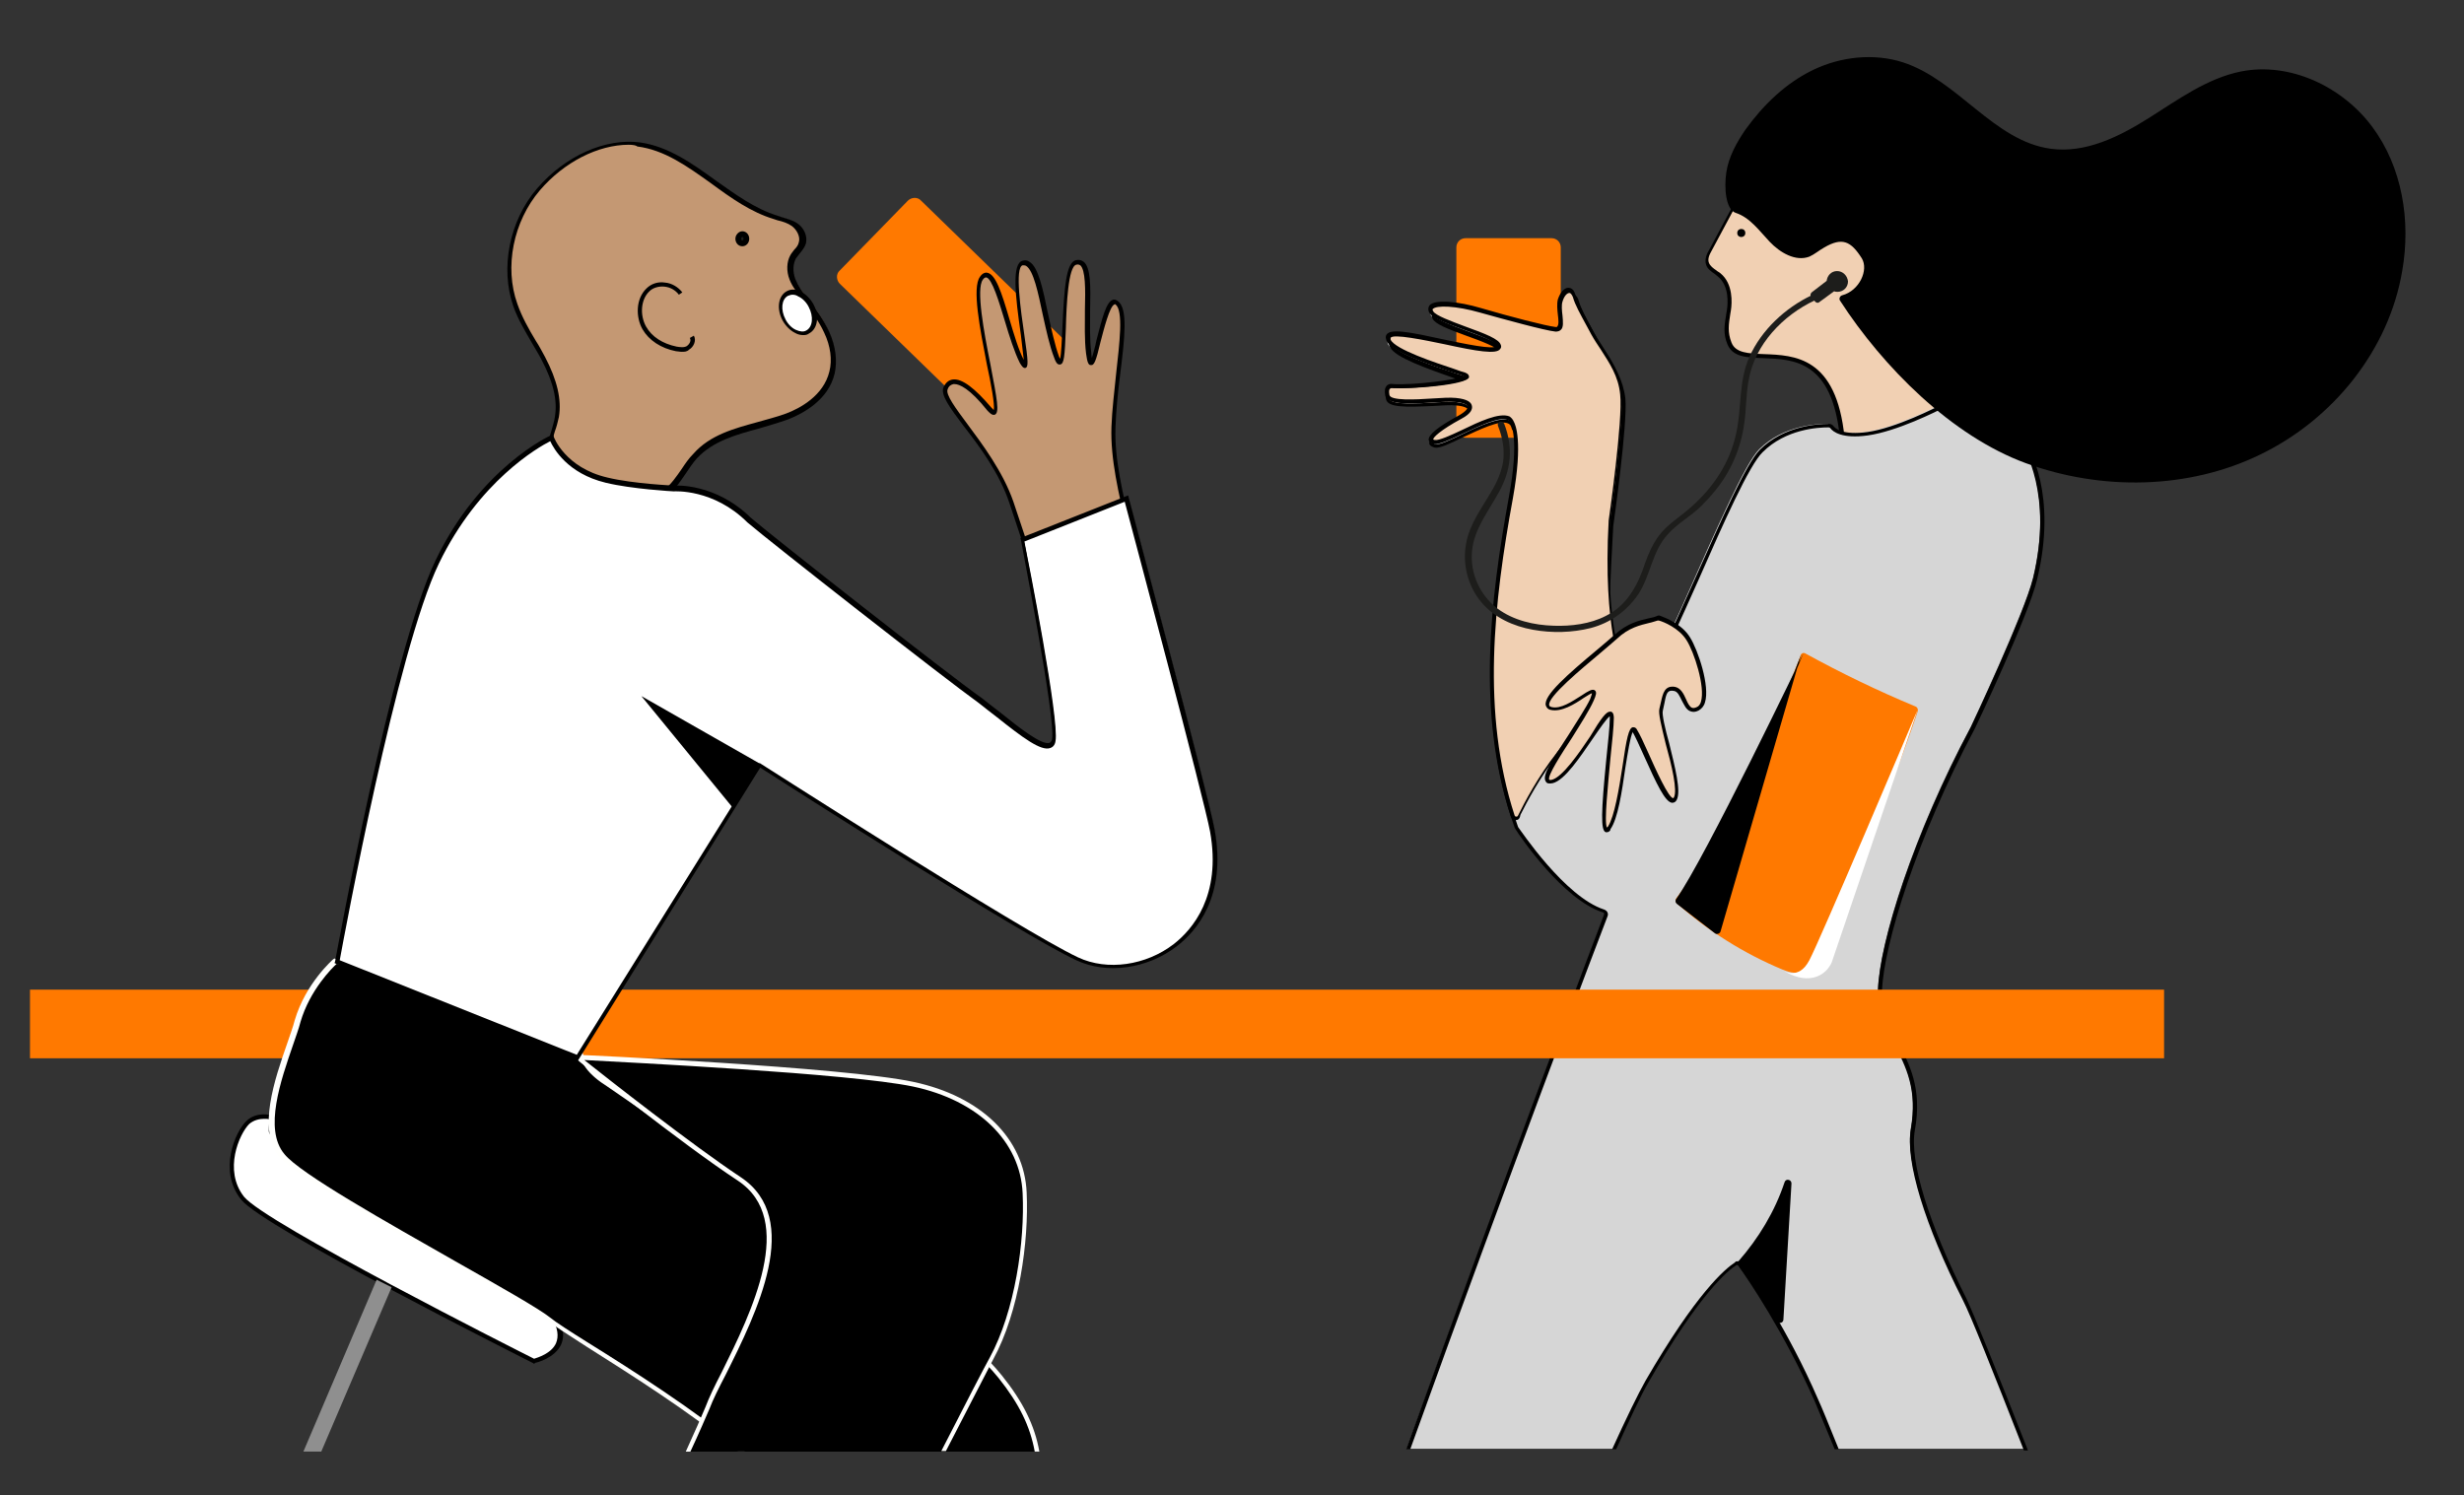 <?xml version="1.0" encoding="utf-8"?>
<!-- Generator: Adobe Illustrator 27.9.0, SVG Export Plug-In . SVG Version: 6.00 Build 0)  -->
<svg version="1.1" xmlns="http://www.w3.org/2000/svg" xmlns:xlink="http://www.w3.org/1999/xlink" x="0px" y="0px"
	 viewBox="0 0 427.2 259.3" style="enable-background:new 0 0 427.2 259.3;" xml:space="preserve">
<rect x="0" y="0" width="427.2" height="259.3" fill="#333333" stroke="none"/>
<style type="text/css">
	.st0{fill:#FF7900;}
	.st1{fill:#F1D0B3;}
	.st2{fill:#D6D6D6;}
	.st3{fill:none;stroke:#1D1D1B;stroke-miterlimit:10;}
	.st4{fill:#FFFFFF;}
	.st5{fill:#1D1D1B;}
	.st6{fill:#FFFFFD;}
	.st7{fill:#8F8F8F;}
	.st8{fill:#C49873;}
</style>
<g id="fille__x2B_">
	<g>
		<path class="st0" d="M269,75.9h-14.9c-0.9,0-1.6-0.7-1.6-1.6V42.9c0-0.9,0.7-1.6,1.6-1.6H269c0.9,0,1.6,0.7,1.6,1.6v31.4
			C270.6,75.2,269.9,75.9,269,75.9z"/>
		<g>
			<g>
				<g>
					<path class="st1" d="M302.7,31.9c-0.1,0.1-0.2,0.1-0.2,0.3l-6,11.2c-0.4,0.8-0.8,1.6-0.5,2.4c0.3,0.9,1.3,1.3,2.1,1.9
						c1.7,1.4,2,3.9,1.7,6.1c-0.3,2.2-0.7,3.7,0.1,5.8c2.3,5.9,17.5-4.7,19.6,16.4c0.1,0.7-0.1,1.1-0.4,1.4c-0.4,0.3-0.2,1,0.3,1.1
						c0.7,0.2,1.4,0.2,2.1,0.2c4.4,0,8.8-1.1,12.8-3.1c2.3-1.2,4.6-2.8,5.5-5.2c1.1-2.7,0.3-5.8-0.4-8.6c-1.6-6-3.3-12-6.1-17.4
						s-7.1-10.4-12.7-13C314.7,28.7,307.8,28.9,302.7,31.9z"/>
					<path d="M321.2,78.9c-0.6,0-1.3,0-2.1-0.2c-0.4-0.1-0.6-0.4-0.7-0.7c-0.1-0.3,0-0.7,0.3-0.9c0.2-0.2,0.3-0.6,0.3-1.1
						c-1.3-13.5-8-13.7-13.3-13.9c-2.9-0.1-5.3-0.2-6.2-2.4c-0.8-1.9-0.5-3.4-0.2-5.3l0.1-0.6c0.2-1.2,0.4-4.2-1.5-5.8
						c-0.2-0.2-0.4-0.3-0.6-0.5c-0.6-0.4-1.3-0.9-1.5-1.6c-0.3-0.9,0.1-1.9,0.6-2.7l6-11.2c0.1-0.2,0.2-0.3,0.4-0.4l0,0
						c5.1-3,12.1-3.2,17.9-0.6c6.5,3,10.6,8.8,12.9,13.1c2.9,5.5,4.6,11.6,6.2,17.5c0.7,2.5,1.6,5.9,0.4,8.8
						c-0.8,2.1-2.7,3.9-5.7,5.4c-4,2-8.5,3.1-12.9,3.2C321.2,78.9,321.2,78.9,321.2,78.9z M312,29.8c-3.3,0-6.5,0.8-9.1,2.3h0
						c0,0-0.1,0.1-0.1,0.1l-6,11.2c-0.4,0.7-0.8,1.5-0.5,2.2c0.2,0.5,0.7,0.9,1.3,1.3c0.2,0.2,0.5,0.3,0.7,0.5
						c2.2,1.8,2,5.1,1.8,6.4l-0.1,0.6c-0.3,1.9-0.5,3.2,0.2,5c0.7,1.8,2.9,1.9,5.6,2c5.3,0.2,12.6,0.4,14,14.5
						c0.1,0.8-0.1,1.3-0.5,1.7c-0.1,0.1-0.1,0.2-0.1,0.3c0,0.1,0.1,0.2,0.2,0.2c0.7,0.2,1.4,0.2,2,0.2c4.4,0,8.7-1.1,12.6-3.1
						c2.8-1.4,4.6-3.1,5.4-5c1-2.5,0.4-5.3-0.4-8.4c-1.6-5.8-3.2-11.9-6.1-17.3c-2.2-4.2-6.2-9.9-12.6-12.8
						C317.6,30.4,314.8,29.8,312,29.8z"/>
				</g>
				<g>
					<path class="st2" d="M241.7,67.6c0,0-1.5-0.4-1,1.6c0.5,1.9,8.8,0.5,11.7,0.8c3,0.3,3.3,1.5,0.8,2.9c-2.5,1.4-6.6,3.9-4.5,4.3
						c2.1,0.4,12.3-6.8,13.5-3.4c0,0,2.7-4-0.2,13c-2.9,17-5.9,37.5,0.7,56.6c0,0.1,0,0.1,0.1,0.1c0.6,0.9,8.2,12.2,15,14.4
						c0.3,0.1,0.5,0.5,0.4,0.8c-2.1,5.5-17.3,45.6-34.3,92.5h36c2.4-5.4,4.4-9.5,5.7-11.8c8.8-15.4,13.8-19.4,15.3-20.4
						c0.3-0.2,0.6-0.1,0.8,0.2c1.5,2.1,7.8,11.3,13.2,23.5c0.6,1.4,1.9,4.4,3.5,8.5H351c-5.4-13.9-9.4-23.7-10.7-26.2
						c-6-11.8-10-23.5-9-29.4c2.1-12.3-6-15.7-5.7-24.1c0.3-8.4,6.3-27.2,16.1-45.5c0,0,9.3-19.7,10.8-25.9
						c3.5-14.6-1.5-22.7-2.2-23.9c-0.1-0.1-0.1-0.2-0.3-0.2l-12.8-6c-0.2-0.1-0.4-0.1-0.5,0c-1.4,0.7-8.3,4.2-13.3,4.9
						c-4.4,0.6-5.8-0.6-6.2-1.1c-0.1-0.2-0.3-0.3-0.5-0.3c-1.5,0-7.5,0.2-11.7,4.4c-4.8,4.8-19.4,44.3-22.8,44.6
						c-3.5,0.3-4.7-3.6-3.2-31.6c0,0,0,0,0-0.1c0.1-0.7,2.5-17.6,2-22c-0.5-4.5-3.3-7.3-5-10.5c-1.8-3.3-2.7-4.8-3.2-6.4
						c-0.5-1.6-1.9-0.9-2.4,0.8c-0.5,1.8,1,5.1-0.8,5c-1.7-0.2-8.3-1.9-13-3.3c-4.7-1.4-9.5-1.6-8.5,0.3c1,1.8,12.7,4.3,11.6,6.2
						c-1.1,1.8-18.3-4-19.1-1.8s10.4,5.5,13.2,6.5C256.8,66.5,245.5,67.8,241.7,67.6z"/>
					<path d="M302.1,219.1c-0.2-0.3-0.5-0.4-0.8-0.4c-0.2,0-0.4,0-0.5,0.2c-1.7,1.1-6.7,5.3-15.5,20.5c-1.3,2.3-3.3,6.4-5.8,11.9
						h0.7c2.4-5.3,4.3-9.4,5.6-11.6c8.9-15.5,13.9-19.5,15.2-20.3c0.1-0.1,0.3-0.1,0.4,0.1c1.8,2.5,7.9,11.5,13.2,23.4
						c0.6,1.4,1.8,4.3,3.5,8.4h0.7c-1.7-4.2-2.9-7.2-3.6-8.7C310,230.6,303.8,221.6,302.1,219.1z"/>
					<path d="M241.7,67.2c0,0-0.7-0.2-1.2,0.3c-0.3,0.3-0.4,0.9-0.2,1.7c0.3,1.5,3.4,1.4,8.1,1.2c1.6-0.1,3.1-0.2,4-0.1
						c1.5,0.1,2.1,0.5,2.2,0.8c0.1,0.3-0.3,0.8-1.5,1.5c-3.6,2-5.4,3.4-5.3,4.3c0,0.2,0.2,0.5,0.9,0.7c0.9,0.2,2.5-0.6,5-1.8
						c2.8-1.3,6.3-3,7.7-2.4c0.3,0.1,0.5,0.3,0.6,0.6l0.2,0.6l0.4-0.5c0.1-0.1,0.2-0.3,0.3-0.3c0.2,0.1,0.9,1.3-1.1,13
						c-3.2,18.5-5.8,38.1,0.8,56.7c0,0.1,0.1,0.1,0.1,0.2c0.8,1.3,8.3,12.3,15.2,14.5c0.1,0,0.2,0.1,0.2,0.2c0,0,0,0.1,0,0.2
						c-1.4,3.7-17,44.6-34.3,92.7h0.7c17.3-48,32.8-88.8,34.2-92.4c0.1-0.2,0.1-0.5,0-0.7c-0.1-0.2-0.3-0.4-0.6-0.5
						c-6.8-2.2-14.5-13.8-14.9-14.3c-6.5-18.5-3.9-38-0.7-56.4c2.3-13.1,1.2-13.6,0.7-13.7c-0.2-0.1-0.5,0-0.7,0.1
						c-0.2-0.2-0.4-0.4-0.7-0.5c-1.7-0.7-5.2,0.9-8.3,2.4c-1.9,0.9-3.9,1.9-4.6,1.7c-0.3,0-0.3-0.1-0.3-0.1c0-0.3,1.2-1.6,4.9-3.6
						c1.7-0.9,1.9-1.7,1.8-2.2c-0.1-0.5-0.7-1.2-2.8-1.4c-1-0.1-2.5,0-4.1,0.1c-2.8,0.2-7.1,0.4-7.4-0.6c-0.1-0.5-0.1-0.9,0.1-1.1
						c0.2-0.2,0.6-0.1,0.6-0.1c2.3,0.1,12.8-0.5,13.1-1.9c0.1-0.3-0.2-0.6-0.7-0.8c-0.4-0.2-1.1-0.4-1.8-0.6
						c-3.3-1.1-10.3-3.4-11.1-5.1c-0.1-0.2-0.1-0.3,0-0.3c0.3-0.9,6,0.4,9.4,1.1c5.6,1.2,9,1.9,9.6,0.8c0.1-0.2,0.2-0.5,0.1-0.7
						c-0.3-1-2.6-1.9-6.2-3.2c-2.4-0.9-5.1-1.9-5.5-2.6c-0.2-0.3-0.1-0.4-0.1-0.4c0.5-0.7,4-0.6,8.2,0.6c4.2,1.2,11.2,3.1,13.1,3.3
						c0.4,0,0.7-0.1,0.9-0.3c0.5-0.5,0.4-1.4,0.3-2.5c-0.1-0.8-0.2-1.8,0-2.4c0.3-1,0.8-1.5,1.2-1.5c0.3,0,0.5,0.4,0.6,0.7
						c0.4,1.4,1.2,2.7,2.5,5.2l0.7,1.3c0.5,0.9,1.1,1.8,1.7,2.7c1.5,2.2,3,4.6,3.3,7.7c0.5,4.4-1.9,21.2-2.1,22
						c-1.3,23.9-0.5,29.4,1.4,31.3c0.6,0.5,1.3,0.8,2.2,0.7c1.9-0.2,5.8-8.7,12-22.6c4.3-9.8,8.8-19.9,11.1-22.1
						c4-4,9.6-4.3,11.4-4.3c0.2,0,0.3,0.1,0.3,0.1c0.5,0.7,2.1,1.9,6.5,1.3c5.1-0.7,12-4.2,13.4-4.9c0.1,0,0.2,0,0.2,0l12.8,6
						c0,0,0.1,0.1,0.1,0.1c0.6,0.9,5.7,9,2.2,23.6c-1.5,6.1-10.7,25.6-10.8,25.8c-10.1,19-15.9,37.7-16.1,45.7
						c-0.1,3.7,1.3,6.4,2.8,9.2c2,3.9,4.1,7.9,2.9,14.8c-1,5.5,2.4,16.6,9,29.6c1.3,2.5,5.2,12.3,10.6,26.1h0.7
						c-5.5-14-9.5-23.9-10.7-26.4c-6.5-12.9-9.9-23.8-8.9-29.2c1.3-7.2-1-11.5-3-15.3c-1.5-2.8-2.9-5.4-2.7-8.9
						c0.3-7.9,6-26.4,16.1-45.4c0.4-0.8,9.4-19.8,10.8-25.9c3.5-14.6-1.3-22.7-2.3-24.1c-0.1-0.1-0.2-0.3-0.4-0.3l-12.8-6
						c-0.3-0.1-0.6-0.1-0.8,0c-1.3,0.7-8.2,4.2-13.1,4.9c-4.3,0.6-5.6-0.6-5.9-1v0c-0.2-0.3-0.5-0.4-0.8-0.4h-0.1
						c-1.8,0-7.7,0.3-11.9,4.5c-2.3,2.3-6.6,12-11.2,22.3c-4.4,9.8-9.8,22.1-11.4,22.2c-0.7,0.1-1.3-0.1-1.7-0.5
						c-2-1.9-2.3-10.3-1.1-30.8c0.1-0.7,2.5-17.7,2.1-22.1c-0.4-3.3-1.9-5.7-3.4-8c-0.6-0.9-1.1-1.7-1.6-2.6l-0.7-1.3
						c-1.3-2.4-2-3.7-2.4-5.1c-0.3-1-0.9-1.1-1.2-1.1h0c-0.7,0-1.5,0.8-1.8,2c-0.2,0.8-0.1,1.7,0,2.7c0.1,0.8,0.2,1.7-0.1,2
						c0,0-0.1,0.1-0.3,0.1c-1.6-0.2-7.9-1.8-13-3.3c-3.7-1.1-8-1.6-8.9-0.4c-0.1,0.2-0.3,0.6,0,1.2c0.5,0.9,2.5,1.7,5.8,2.9
						c2.5,0.9,5.5,2,5.8,2.8c0,0.1,0,0.1,0,0.1c-0.4,0.7-5.5-0.4-8.9-1.1c-6-1.3-9.8-2-10.2-0.7c-0.1,0.3-0.1,0.6,0.1,0.9
						c0.9,1.8,6.4,3.7,11.5,5.5c0.8,0.3,1.4,0.5,1.8,0.6c0,0,0.1,0,0.1,0C252.7,66.6,245,67.4,241.7,67.2z"/>
				</g>
				<path d="M300.9,36.9c2.5,0.8,4.1,3.1,5.9,5c1.8,1.9,4.5,3.5,6.9,2.6c0.9-0.4,1.7-1.1,2.6-1.6c3.1-1.8,4.6-1.1,6.5,1.9
					c1.2,2-0.4,5.6-3.4,6.4c-0.4,0.1-0.6,0.6-0.4,0.9c7.5,11.6,19.4,23.5,32.2,28.2c13.1,4.8,28.2,4.6,40.7-1.5
					c12.6-6.1,22.3-18.1,24.6-31.9c1.5-8.6,0-17.9-5.2-24.9s-14.3-11.3-22.8-9.6c-5.9,1.2-10.9,4.9-16,8.1
					c-5.1,3.2-10.9,6.1-16.9,5.3c-9.9-1.3-16.1-11.9-25.7-15c-5-1.6-10.7-1-15.5,1.3s-8.7,6.1-11.8,10.4c-1.5,2.2-2.9,4.7-3.3,7.4
					S299.2,36.3,300.9,36.9z"/>
				<path class="st0" d="M313,113.3c6.2,3.4,12.6,6.5,19.1,9.2c0.3,0.1,0.5,0.5,0.4,0.8c-5,14.9-11.3,29.4-18.7,43.2
					c-0.4,0.8-0.9,1.6-1.7,2c-1,0.4-2.1,0-3.1-0.4c-6.7-2.8-12.9-6.7-18.3-11.5c-0.2-0.2-0.3-0.6-0.1-0.8
					c9.6-12.6,15.7-27.5,21.6-42.1C312.2,113.3,312.7,113.1,313,113.3z"/>
				<path d="M301.4,218.7c3.5-4,6.3-8.6,8-13.7c0.2-0.7,1.2-0.5,1.2,0.2l-1.4,23.6c0,0.6-0.8,0.8-1.1,0.3c-2.3-3.3-4.4-6.6-6.7-9.7
					C301.2,219.2,301.2,218.9,301.4,218.7z"/>
				<path class="st3" d="M324.1,125.7"/>
				<g>
					<path class="st1" d="M282.3,122.1c3.5-0.5-4.7-3.6-3.2-31.6c0,0,0,0,0-0.1c0.1-0.8,2.5-17.6,2-22c-0.5-4.5-3.3-7.3-5-10.5
						c-1.8-3.3-2.7-4.8-3.2-6.4c-0.5-1.6-1.9-0.9-2.4,0.8c-0.5,1.8,1,5.1-0.8,5c-1.7-0.2-8.3-1.9-13-3.3c-4.7-1.4-9.5-1.6-8.5,0.3
						s12.7,4.3,11.6,6.2c-1.1,1.8-18.3-4-19.1-1.8s10.4,5.5,13.2,6.5c2.9,1-8.5,2.3-12.3,2.1c0,0-1.5-0.4-1,1.6
						c0.5,1.9,8.8,0.5,11.7,0.8c3,0.3,3.3,1.5,0.8,2.9s-6.6,3.9-4.5,4.3s12.3-6.8,13.5-3.4c0,0,1.7,2.3-0.2,13
						c-3,16.5-5.8,36.5,0.3,55.2c0.2,0.5,0.9,0.6,1.1,0.1C265.6,137.1,273,123.3,282.3,122.1z"/>
					<path d="M262.8,142.2C262.8,142.2,262.8,142.2,262.8,142.2c-0.5,0-0.8-0.3-0.9-0.7c-5.8-18-3.6-37.2-0.3-55.3
						c1.9-10.3,0.3-12.7,0.3-12.7l0-0.1c-0.1-0.3-0.3-0.5-0.6-0.6c-1.4-0.6-4.9,1.1-7.7,2.4c-2.5,1.2-4.1,1.9-5,1.8
						c-0.6-0.1-0.8-0.4-0.9-0.7c-0.1-0.9,1.6-2.3,5.3-4.3c1.2-0.7,1.5-1.2,1.5-1.5c-0.1-0.3-0.7-0.7-2.2-0.8c-0.9-0.1-2.4,0-4,0.1
						c-4.6,0.3-7.7,0.3-8.1-1.2c-0.2-0.8-0.1-1.3,0.2-1.7c0.5-0.5,1.2-0.3,1.2-0.3c3.3,0.2,11-0.7,12.2-1.4c0,0-0.1,0-0.1,0
						c-0.4-0.2-1.1-0.4-1.8-0.6c-5.1-1.7-10.7-3.7-11.5-5.5c-0.1-0.3-0.2-0.6-0.1-0.9c0.5-1.4,4.2-0.6,10.2,0.7
						c3.4,0.7,8.5,1.8,8.9,1.1c0-0.1,0-0.1,0-0.1c-0.3-0.8-3.3-1.9-5.8-2.8c-3.3-1.2-5.3-2-5.8-2.9c-0.3-0.6-0.1-1,0-1.2
						c0.9-1.2,5.2-0.7,8.9,0.4c5.1,1.5,11.3,3.1,13,3.3c0.2,0,0.3,0,0.3-0.1c0.3-0.3,0.2-1.2,0.1-2c-0.1-0.9-0.2-1.9,0-2.7
						c0.4-1.2,1.1-2,1.8-2c0,0,0,0,0,0c0.3,0,0.9,0.1,1.2,1.1c0.4,1.3,1.1,2.7,2.4,5.1l0.7,1.3c0.5,0.9,1,1.7,1.6,2.6
						c1.5,2.3,3.1,4.7,3.4,8c0.5,4.3-1.8,20.3-2,22.1c-1,18.2,2.1,25.8,3.5,29.1c0.5,1.2,0.8,1.8,0.5,2.3c-0.2,0.4-0.6,0.5-1,0.5
						c-9.1,1.2-16.5,15.1-18.6,19.3C263.5,142,263.2,142.2,262.8,142.2z M262.5,73.2c0.2,0.4,1.6,3.2-0.2,13.2
						c-3.3,18-5.5,37.2,0.3,55c0.1,0.2,0.2,0.2,0.3,0.2c0.1,0,0.2,0,0.3-0.2c2.1-4.3,9.6-18.4,19.1-19.7l0,0
						c0.4-0.1,0.5-0.1,0.6-0.2c0.1-0.2-0.2-0.9-0.5-1.7c-1.4-3.3-4.5-11-3.5-29.4l0-0.1c0.1-0.7,2.5-17.6,2-21.9
						c-0.3-3.2-1.9-5.5-3.3-7.7c-0.6-0.9-1.2-1.8-1.7-2.7l-0.7-1.3c-1.3-2.4-2.1-3.8-2.5-5.2c-0.1-0.2-0.3-0.7-0.6-0.7h0
						c-0.4,0-0.9,0.5-1.2,1.5c-0.2,0.6-0.1,1.6,0,2.4c0.1,1.1,0.2,2.1-0.3,2.5c-0.2,0.2-0.5,0.3-0.9,0.3c-1.9-0.2-8.8-2.1-13.1-3.3
						c-4.2-1.2-7.6-1.3-8.2-0.6c0,0-0.1,0.1,0.1,0.4c0.4,0.7,3.1,1.7,5.5,2.6c3.6,1.3,5.9,2.2,6.2,3.2c0.1,0.2,0.1,0.5-0.1,0.7
						c-0.6,1-4.1,0.4-9.6-0.8c-3.4-0.7-9.1-1.9-9.4-1.1c0,0.1,0,0.2,0,0.3c0.8,1.7,7.8,4,11.1,5.1c0.8,0.3,1.4,0.5,1.8,0.6
						c0.5,0.2,0.7,0.4,0.7,0.8c-0.3,1.4-10.8,2.1-13.1,1.9c-0.1,0-0.4-0.1-0.6,0.1c-0.2,0.2-0.2,0.5-0.1,1.1c0.2,1,4.5,0.8,7.4,0.6
						c1.6-0.1,3.1-0.2,4.1-0.1c2.1,0.2,2.7,0.8,2.8,1.4c0.1,0.5-0.1,1.3-1.8,2.2c-3.7,2-5,3.3-4.9,3.6l0,0c0,0,0.1,0.1,0.3,0.1
						c0.7,0.1,2.7-0.8,4.6-1.7c3.1-1.5,6.5-3.1,8.3-2.4C262,72.4,262.3,72.7,262.5,73.2z"/>
				</g>
				<g>
					<path class="st1" d="M287.8,107.2c-0.1,0-0.3,0-0.4,0c-1.8,0.6-4.4,0.6-7.2,3.2c-3.3,3-14.6,11.5-11.2,12.3
						c3.4,0.8,8.8-5.9,7-1.5c-1.8,4.3-10.7,15.1-6.8,14.1c3.8-0.9,10.3-15.1,10.3-10.8c0,4.3-2.7,22.5-0.4,19
						c2.4-3.5,2.9-19.4,4.4-16.9c1.6,2.5,5.7,14.2,7,11.8c1.3-2.4-3-13.8-2.4-15.5s0.3-3.9,2.3-3.6c2,0.4,1.4,4.6,4,3.5
						c2.6-1.1-0.1-9.6-1.7-12.2C291.4,108.5,288.6,107.4,287.8,107.2z"/>
					<path d="M278.6,144.3c-0.1,0-0.1,0-0.2,0c-0.9-0.3-0.8-3.5,0.1-12.7c0.3-2.9,0.6-5.7,0.6-7c0-0.2,0-0.4,0-0.4
						c-0.5,0.3-1.8,2.2-2.9,3.8c-2.2,3.2-4.9,7.3-7,7.8c-0.6,0.1-1,0.1-1.2-0.3c-0.7-1,1-3.6,3.9-8c1.5-2.4,3.1-4.8,3.8-6.3
						c0.2-0.6,0.3-0.8,0.3-1c-0.3,0.1-0.9,0.5-1.4,0.8c-1.6,1.1-3.9,2.5-5.7,2.1c-0.6-0.1-0.8-0.5-0.9-0.8c-0.4-1.7,3.7-5.3,9.1-9.8
						c1.1-0.9,2.1-1.8,2.8-2.4c2.3-2.1,4.3-2.5,6-2.9c0.5-0.1,1-0.2,1.4-0.4c0.2-0.1,0.4-0.1,0.6,0l0,0c0.8,0.3,3.7,1.4,5.1,3.7
						c1.4,2.2,3.5,8.5,2.6,11.3c-0.2,0.7-0.6,1.1-1.1,1.4c-0.6,0.3-1,0.3-1.5,0.1c-0.7-0.3-1-1.1-1.4-1.8c-0.4-0.8-0.7-1.6-1.4-1.7
						c-1.1-0.2-1.3,0.4-1.6,2c-0.1,0.5-0.2,0.9-0.3,1.4c-0.2,0.6,0.4,3.2,1.1,5.7c1,4.1,2.1,8.3,1.3,9.8c-0.2,0.4-0.5,0.5-0.8,0.5
						c-1.2-0.1-2.7-3.3-4.9-8.2c-0.8-1.8-1.5-3.3-1.9-4c0,0,0,0,0-0.1c-0.4,0.6-0.9,3.7-1.3,6.2c-0.6,4.2-1.3,8.9-2.6,10.7
						C279.3,143.9,279,144.3,278.6,144.3z M279.1,123.4c0.1,0,0.1,0,0.2,0c0.5,0.1,0.5,0.9,0.5,1.1c0,1.4-0.3,4.2-0.6,7.1
						c-0.4,4.4-1.1,10.9-0.6,11.9c0,0,0.1-0.1,0.2-0.2c1.1-1.7,1.9-6.5,2.5-10.4c0.7-4.9,1.1-6.7,1.8-6.8c0.2,0,0.5,0,0.7,0.4
						c0.5,0.8,1.2,2.3,2,4.1c1.2,2.7,3.5,7.8,4.3,7.8c0,0,0.1-0.1,0.1-0.1c0.7-1.2-0.4-5.7-1.4-9.3c-0.8-3.3-1.3-5.3-1.1-6.1
						c0.1-0.4,0.2-0.9,0.3-1.3c0.3-1.3,0.6-2.8,2.4-2.5c1,0.2,1.5,1.2,1.9,2.1c0.3,0.7,0.6,1.3,1,1.5c0.2,0.1,0.5,0.1,0.9-0.1
						c0.3-0.1,0.6-0.5,0.7-0.9c0.8-2.6-1.2-8.7-2.5-10.7c-1.3-2.1-4-3.2-4.8-3.4l0,0c0,0-0.1,0-0.2,0c-0.4,0.1-0.9,0.3-1.4,0.4
						c-1.6,0.4-3.6,0.8-5.7,2.8c-0.7,0.6-1.6,1.4-2.8,2.4c-3.2,2.7-9.3,7.7-8.9,9.1c0,0,0,0.2,0.4,0.3c1.6,0.4,3.6-1,5.2-2
						c1.2-0.8,1.9-1.2,2.3-0.9c0.4,0.3,0.2,0.9-0.2,1.8c-0.7,1.6-2.3,4.1-3.8,6.5c-1.7,2.6-4.3,6.6-3.9,7.2c0,0,0.1,0.1,0.5,0
						c1.8-0.5,4.6-4.5,6.6-7.5C277.6,124.5,278.5,123.4,279.1,123.4z"/>
				</g>
				<path d="M308.8,122.5l3.9-9.3c0,0-17.1,35.7-22.1,42.7c-0.2,0.3-0.1,0.6,0.1,0.8l6.6,5.1c0.3,0.3,0.9,0.1,1-0.3l14-48.1"/>
				<path class="st4" d="M308.9,168.1c0,0,2.8,2.2,4.8-1.6c1.9-3.6,17.4-40.2,18.8-43.5c0,0,0,0,0,0l-14.9,43.8
					c-0.1,0.3-0.3,0.6-0.5,0.9C316,169.3,313.2,170.9,308.9,168.1z"/>
				<circle cx="301.9" cy="40.4" r="0.7"/>
			</g>
			<path class="st5" d="M318.5,47c-1,0-1.7,0.8-1.8,1.7l-2.6,2c-0.2,0.2-0.3,0.5-0.1,0.7l0.7,0.9c0.2,0.2,0.5,0.3,0.7,0.1l2.6-1.9
				c0.2,0.1,0.4,0.1,0.6,0.1c1,0,1.8-0.8,1.8-1.8C320.3,47.8,319.5,47,318.5,47z"/>
			<path class="st5" d="M314.1,51.2c-4.6,2.2-8.7,6-10.8,10.7c-1.9,4.2-1.3,8.9-2.3,13.3c-1.1,5.1-4,9.4-7.9,12.8
				c-1.9,1.7-4,2.9-5.5,4.9c-1.1,1.5-1.8,3.1-2.4,4.8c-1.2,3.7-3.1,7.3-6.8,9.1c-2.7,1.4-6,1.8-9,1.7c-3.4-0.1-7-0.9-9.8-3
				c-3-2.3-4.7-6-4.4-9.8c0.3-3.9,2.9-7.1,4.7-10.4c2.1-3.8,2.5-7.7,0.9-11.8c-0.3-0.7-1.3-0.4-1.1,0.3c0.8,2,1.2,4.1,0.9,6.3
				c-0.3,1.7-1,3.4-1.9,4.9c-1.7,3-3.9,5.8-4.5,9.2c-0.7,3.6,0.3,7.5,2.7,10.3c2.2,2.6,5.5,4.1,8.9,4.7c3.3,0.6,6.8,0.5,10-0.3
				c3.4-0.9,6.2-2.9,8.2-5.8c2.2-3.3,2.4-7.5,5.2-10.5c1.7-1.9,4-3.1,5.8-4.9c1.7-1.7,3.3-3.6,4.5-5.7c1.5-2.6,2.5-5.5,2.9-8.5
				c0.4-2.6,0.3-5.2,0.8-7.7c1.1-6.1,5.9-11.1,11.4-13.7C315.3,51.9,314.7,50.9,314.1,51.2L314.1,51.2z"/>
		</g>
	</g>
</g>
<g id="plan">
	<rect x="5.2" y="171.6" class="st0" width="370" height="11.9"/>
</g>
<g id="homme">
	<path class="st0" d="M185,61.7l-11.8,12.1c-0.6,0.6-1.7,0.7-2.3,0l-25.3-24.6c-0.6-0.6-0.7-1.7,0-2.3l11.8-12.1
		c0.6-0.6,1.7-0.7,2.3,0l25.3,24.6C185.6,60.1,185.6,61.1,185,61.7z"/>
	<g>
		<g>
			<path class="st4" d="M92.7,236.1c0,0,7-1.5,3.5-7.6c0,0-38-25.2-39.4-26.8c-1.5-1.6-9.8-4-9.8-5.6c0-1.6,0.2-2.3,0.2-2.3
				s-2.5-0.7-4.2,0.9s-4.8,8.2-0.9,13.1C46,212.6,92.7,236.1,92.7,236.1z"/>
			<path d="M92.6,236.5l-0.1-0.1c-1.9-1-46.8-23.5-50.7-28.4c-4-5-1-11.8,0.9-13.6c1.8-1.8,4.5-1,4.6-1l0.4,0.1l-0.1,0.4
				c0,0-0.2,0.7-0.2,2.2c0,0.6,3.1,2,5,2.8c2,0.9,4,1.8,4.7,2.5c1.1,1.2,26.3,18,39.4,26.7l0.1,0.1c1.1,1.9,1.3,3.5,0.7,4.9
				c-1.1,2.4-4.3,3.2-4.5,3.2L92.6,236.5z M45.8,194c-0.8,0-1.8,0.2-2.6,0.9c-1.7,1.7-4.5,8-0.9,12.6c3.7,4.6,47.7,26.8,50.3,28.1
				c0.6-0.2,3-0.9,3.8-2.7c0.5-1.2,0.3-2.6-0.6-4.2c-2.4-1.6-38-25.2-39.4-26.8c-0.6-0.6-2.5-1.5-4.4-2.3c-3.4-1.5-5.4-2.5-5.4-3.5
				c0-1,0.1-1.6,0.1-2C46.5,194,46.2,194,45.8,194z"/>
		</g>
		<g>
			<path d="M95.1,228.7c3.3,2.6,20.8,12.5,33.5,23H180c-0.8-4.4-2.7-8.4-6.4-13c-7.2-9-23.5-18.9-32.5-25.7S105.6,188,105.6,188
				c-1.7-1.1-2.8-2.1-3.6-3.1c-2.2-2.9-0.9-5.1-0.9-5.1l-42.7-13.1c0,0-4.7,4.1-6.6,10.4c-1.9,6.3-7.3,17.8-2.8,23.3
				C53.6,205.9,90.1,224.8,95.1,228.7z"/>
			<path class="st6" d="M79,219.6c7.5,4.2,14,7.9,15.9,9.4c1.1,0.8,3.5,2.4,6.8,4.5c7.1,4.5,17.8,11.2,26.3,18.2h1.2
				c-8.7-7.2-19.7-14.2-27.1-18.8c-3.2-2-5.7-3.6-6.8-4.5c-1.9-1.5-8.4-5.2-16-9.5c-12.1-6.9-27.3-15.4-30-18.8
				c-3.6-4.3-0.6-12.8,1.5-18.9c0.5-1.5,1-2.8,1.3-4c1.6-5.5,5.5-9.4,6.3-10.1l42.1,13c-0.3,0.8-0.7,2.7,1.1,5.1
				c0.8,1.1,2.1,2.2,3.7,3.2c0.3,0.2,26.5,18.2,35.4,24.9c2.4,1.8,5.3,3.8,8.4,6c8.8,6.1,18.7,13.1,24,19.6
				c3.6,4.5,5.5,8.4,6.3,12.8h0.8c-0.8-4.5-2.8-8.6-6.5-13.2c-5.3-6.6-15.3-13.6-24.2-19.8c-3.1-2.2-6-4.2-8.4-6
				c-8.9-6.7-35.2-24.8-35.5-25c-1.5-0.9-2.7-2-3.5-3c-2-2.6-0.9-4.6-0.9-4.7l0.2-0.4l-43.4-13.4l-0.2,0.1
				c-0.2,0.2-4.8,4.2-6.7,10.6c-0.3,1.2-0.8,2.5-1.3,4c-2.2,6.3-5.2,15-1.4,19.7C51.6,204.1,66.8,212.7,79,219.6z"/>
		</g>
		<g>
			<path d="M122.6,244.1c-0.7,1.7-1.8,4.3-3.3,7.6h44.3c4.2-8.3,7.3-14.3,8.3-16.1c4.4-8.1,6.1-20.1,5.8-28.7s-7-16.2-19.3-18.8
				c-12.3-2.6-58.2-4.7-58.2-4.7s18.3,14.6,28,21C141.1,213,126.1,235.4,122.6,244.1z"/>
			<path class="st6" d="M127.9,204.7c10.3,6.8,2.4,22.8-2.8,33.3c-1.2,2.3-2.2,4.4-2.8,6c-0.7,1.7-1.9,4.4-3.4,7.7h0.8
				c1.5-3.2,2.6-5.8,3.3-7.4c0.6-1.6,1.6-3.6,2.8-5.9c5.4-10.8,13.5-27.1,2.6-34.3c-8.3-5.5-23.2-17.2-27.1-20.3
				c7.2,0.4,46,2.3,57,4.6c11.3,2.4,18.6,9.5,19,18.5c0.4,8.3-1.3,20.4-5.7,28.5c-1,1.8-4.1,7.8-8.4,16.2h0.8
				c4.2-8.2,7.3-14.1,8.2-15.9c4.5-8.2,6.2-20.5,5.8-28.9c-0.4-9.4-7.9-16.7-19.6-19.2c-12.1-2.6-57.8-4.7-58.3-4.7l-1.2-0.1
				l0.9,0.7C100,183.8,118.3,198.4,127.9,204.7z"/>
		</g>
		<g>
			<polygon class="st7" points="55.7,251.7 67.9,223.2 65.3,221.9 52.6,251.7 			"/>
		</g>
		<g>
			<path class="st8" d="M110.9,24.9c8.8,1.2,15.2,10.1,23.8,12.6c1.1,0.3,2.3,0.6,3.3,1.2c1,0.7,1.7,2,1.4,3.2
				c-0.3,0.9-1.1,1.6-1.6,2.4c-0.7,1.1-0.6,2.6-0.1,3.9c0.5,1.2,1.3,2.3,2.1,3.3c1.4,1.8,2.9,3.7,3.8,5.9c1,2.2,1.5,4.7,0.9,7
				c-0.9,3.8-4.3,6.3-7.8,7.6c-5.5,2.1-12,2.4-16,6.9c-1.7,2-2.9,4.5-4.9,6.2c-1.9,1.5-4.4,2-6.7,2c-3.3,0-6.7-0.9-9.6-2.7
				c-1.9-1.1-3.7-2.7-4.1-5c-0.4-2.4,0.9-4.8,1.3-7.2c0.6-3.5-0.7-7.1-2.4-10.2c-1.7-3.1-3.7-5.9-4.9-9.3c-2.4-6.7-0.5-14.7,4-20
				S104.8,24.1,110.9,24.9z"/>
			<path d="M109.1,87.5C109.1,87.5,109,87.5,109.1,87.5c-3.5,0-6.9-0.9-9.9-2.7c-2.5-1.5-3.9-3.2-4.3-5.2c-0.3-1.7,0.2-3.3,0.7-4.9
				c0.2-0.8,0.5-1.6,0.6-2.4c0.5-2.9-0.3-6.1-2.3-9.9c-0.5-1-1.1-1.9-1.6-2.8c-1.2-2.1-2.5-4.2-3.3-6.5c-2.3-6.6-0.7-14.8,4.1-20.4
				c4.9-5.7,11.9-8.8,17.9-8l0,0c4.9,0.7,9.1,3.7,13.1,6.6c3.4,2.4,6.8,4.9,10.7,6.1c0.2,0.1,0.4,0.1,0.6,0.2
				c0.9,0.3,1.9,0.5,2.8,1.1c1.1,0.7,1.9,2.2,1.5,3.6c-0.2,0.6-0.6,1.1-1,1.6c-0.2,0.3-0.5,0.6-0.7,0.9c-0.5,0.9-0.6,2.3-0.1,3.6
				c0.5,1.2,1.2,2.2,2,3.2c1.6,2,2.9,3.8,3.9,6c1.1,2.5,1.4,5,0.9,7.2c-1.1,4.6-5.5,6.9-8,7.9c-1.7,0.6-3.4,1.1-5.1,1.6
				c-4.1,1.1-8,2.2-10.8,5.2c-0.7,0.8-1.3,1.7-1.9,2.6c-0.9,1.3-1.8,2.7-3,3.7C114.3,86.8,112,87.5,109.1,87.5z M109,25.1
				c-5.3,0-11.2,3-15.4,7.9c-4.6,5.4-6.2,13.3-3.9,19.7c0.8,2.3,2,4.4,3.2,6.4c0.6,0.9,1.1,1.9,1.6,2.8c2.1,4,2.9,7.4,2.4,10.4
				c-0.2,0.9-0.4,1.7-0.7,2.5c-0.5,1.6-0.9,3.1-0.7,4.6c0.3,1.8,1.6,3.4,3.9,4.7c2.9,1.7,6.1,2.6,9.4,2.6c2.7,0,4.9-0.6,6.5-1.9
				c1.1-0.9,2-2.2,2.9-3.5c0.6-0.9,1.2-1.8,2-2.6c2.9-3.3,7.1-4.4,11.1-5.5c1.7-0.5,3.4-0.9,5-1.5c2.4-0.9,6.5-3.1,7.5-7.3
				c0.5-2,0.2-4.4-0.9-6.7c-0.9-2-2.3-3.8-3.8-5.8c-0.8-1.1-1.7-2.1-2.2-3.4c-0.6-1.5-0.5-3.1,0.1-4.2c0.2-0.4,0.5-0.7,0.7-1
				c0.4-0.4,0.7-0.8,0.8-1.3c0.3-1-0.4-2.2-1.2-2.8c-0.7-0.5-1.6-0.8-2.5-1c-0.2-0.1-0.4-0.1-0.6-0.2c-4-1.2-7.5-3.7-10.9-6.2
				c-4.2-3-8.1-5.8-12.8-6.4C110.3,25.2,109.7,25.1,109,25.1z"/>
		</g>
		<g>
			<ellipse class="st5" cx="128.7" cy="41.4" rx="0.7" ry="0.8"/>
			<path d="M128.7,42.7c-0.7,0-1.2-0.6-1.2-1.3s0.6-1.3,1.2-1.3c0.7,0,1.2,0.6,1.2,1.3S129.4,42.7,128.7,42.7z M128.7,41.1
				c-0.1,0-0.2,0.1-0.2,0.3s0.1,0.3,0.2,0.3s0.2-0.1,0.2-0.3S128.9,41.1,128.7,41.1z"/>
		</g>
		<path d="M118.2,61c-0.4,0-0.7-0.1-1-0.1c-2.6-0.5-4.7-1.9-5.8-3.8c-1.2-2.1-1.2-5.3,0.7-7.1c0.8-0.8,2-1.2,3.2-1
			c1.2,0.1,2.3,0.8,3,1.7l-0.6,0.4c-0.6-0.8-1.5-1.3-2.5-1.4c-1-0.1-2,0.2-2.6,0.8c-1.5,1.4-1.7,4.1-0.6,6.1c1,1.8,2.9,3,5.3,3.5
			c0.6,0.1,1.3,0.2,1.8-0.1c0.4-0.3,0.8-0.9,0.5-1.4l0.7-0.4c0.5,0.9-0.1,2-0.8,2.4C119.1,61,118.7,61,118.2,61z"/>
	</g>
	<g>
		<path class="st8" d="M197.4,99.3c-1.1-7.2-4.6-16.8-4.3-25.3c0.3-8.4,2.9-19.8,0.5-21.6c-2.4-1.8-4.1,15.8-4.8,8.8
			s1.1-16.4-2.1-15.8c-3.2,0.6-1.3,21.8-3.5,16.5s-2.8-17.2-5.9-16.3s2.4,22-0.1,17s-4.5-17.8-7.1-14.4c-2.6,3.4,5.1,27.2,1.4,22.7
			c-3.8-4.5-6.5-6-7.7-3.7c-1.1,2.4,8.1,10.2,11.4,19.8c4.2,12.3,5.5,17.1,5.5,17.1L197.4,99.3z"/>
		<path d="M180.6,104.7l-0.1-0.4c0,0-1.4-5-5.5-17.1c-1.7-5.1-5.1-9.7-7.9-13.3c-2.5-3.3-4.1-5.5-3.5-6.8c0.4-0.8,0.9-1.2,1.6-1.3
			c1.6-0.2,3.8,1.5,6.7,4.9c0.2,0.2,0.3,0.3,0.4,0.4c0.2-0.9-0.5-4.7-1.2-7.9c-1.2-6.2-2.6-13.3-1.2-15.2c0.4-0.6,0.9-0.8,1.3-0.7
			c1.4,0.3,2.4,3.2,3.8,8c0.8,2.7,1.6,5.4,2.5,7.1c0,0,0,0,0,0c-0.1-1-0.3-2.7-0.5-4.3c-1-7-1.6-12.4,0.3-12.9
			c0.4-0.1,0.8-0.1,1.2,0.2c1.5,0.9,2.3,4.6,3.2,9c0.6,2.7,1.2,5.5,1.9,7.4c0.1,0.2,0.1,0.3,0.2,0.4c0.2-0.8,0.3-3.3,0.4-5.4
			c0.3-6.7,0.6-11.4,2.4-11.7c0.5-0.1,0.9,0,1.3,0.3c1.2,1,1.2,4.2,1.1,8.3c0,2.4-0.1,5.1,0.2,7.5c0,0.4,0.1,0.7,0.1,0.9
			c0.2-0.7,0.6-2,0.8-3.1c1-3.9,1.7-6.6,2.8-7c0.2-0.1,0.5-0.1,0.9,0.2c1.8,1.3,1.2,6.4,0.4,12.8c-0.4,3.1-0.7,6.2-0.8,9.1
			c-0.2,5.5,1.3,11.6,2.6,17.1c0.7,2.9,1.3,5.6,1.7,8.1l0,0.3L180.6,104.7z M165.5,66.6c-0.1,0-0.1,0-0.2,0c-0.4,0.1-0.8,0.3-1,0.9
			c-0.4,0.9,1.4,3.3,3.4,6c2.6,3.5,6.2,8.3,8,13.5c3.5,10.3,5,15.4,5.4,16.8L197,99c-0.4-2.4-1-5-1.7-7.7
			c-1.3-5.5-2.8-11.7-2.6-17.3c0.1-2.9,0.5-6.1,0.8-9.1c0.6-5.4,1.3-11.1-0.1-12.1c-0.1-0.1-0.1-0.1-0.2,0c-0.8,0.3-1.8,4.2-2.4,6.5
			c-0.8,3.4-1.1,4.1-1.7,4c-0.4,0-0.6-0.5-0.8-2c-0.3-2.4-0.2-5.2-0.2-7.6c0.1-3.6,0.1-6.9-0.8-7.7c-0.2-0.1-0.4-0.2-0.7-0.1
			c-1.4,0.3-1.7,7-1.8,11c-0.2,5-0.3,6.2-1,6.3c-0.5,0.1-0.8-0.5-1-1.1c-0.8-2-1.4-4.8-2-7.5c-0.8-3.8-1.6-7.7-2.9-8.5
			c-0.2-0.1-0.4-0.1-0.6-0.1c-1.4,0.4-0.3,8,0.3,12.1c0.7,4.7,0.7,5.5,0.2,5.7c-0.4,0.1-0.7-0.4-1-0.9c-0.9-1.8-1.8-4.6-2.6-7.3
			c-1-3.3-2.2-7.3-3.2-7.5c-0.2,0-0.4,0.1-0.6,0.4c-1.2,1.6,0.2,9.1,1.3,14.6c1.2,6.3,1.6,8.4,0.8,8.8c-0.5,0.2-1-0.4-1.3-0.7
			C168.1,67.3,166.3,66.6,165.5,66.6z"/>
	</g>
	<g>
		<path class="st4" d="M131.8,132.6l-31.7,50.8l-41.6-16.7c0,0,9.6-53.2,17.4-69.4s19.9-21.5,19.9-21.5s1.9,5.6,9.5,7.4
			c4.6,1.1,11.7,1.4,11.7,1.4s7-0.6,13.1,5.5l0,0c4.4,3.7,34.2,27.1,40.1,31.3c4.1,2.9,12,10.5,12.7,6.9c0.7-3.7-5.4-34.7-5.4-34.7
			l18.1-7.2c0,0,13.8,51.3,14.9,57.6c3.4,19.2-13.5,26.8-23.5,22.2c-9.9-4.6-55.3-33.7-55.3-33.7"/>
		<path d="M100.2,183.9l-0.3-0.1L58,167l0.1-0.3c0.1-0.5,9.7-53.5,17.4-69.5c7.7-16.1,19.9-21.7,20-21.7l0.4-0.2l0.1,0.4
			c0,0.1,2,5.4,9.3,7.1c4.5,1.1,11.6,1.4,11.6,1.4c0.2,0,7.1-0.5,13.3,5.6c4.1,3.5,34,27,40.1,31.3c0.9,0.7,2,1.6,3.2,2.5
			c3,2.4,7.1,5.7,8.5,5.2c0.1-0.1,0.3-0.2,0.4-0.6c0.7-3.6-5.4-34.3-5.4-34.6l-0.1-0.3l18.7-7.4l0.1,0.4
			c0.1,0.5,13.8,51.4,14.9,57.6c2.1,11.6-3.2,17.6-6.6,20.2c-5.1,3.9-12.1,4.9-17.4,2.4c-9.3-4.3-49.7-30.1-54.8-33.4L100.2,183.9z
			 M58.9,166.5l41.1,16.4l31.5-50.5l0.1,0.1l0.1-0.2c0.5,0.3,45.4,29.1,55.2,33.7c5.1,2.4,11.8,1.4,16.6-2.3
			c3.2-2.5,8.3-8.3,6.3-19.5c-1.1-5.9-13.5-52.3-14.8-57.2l-17.4,6.9c0.7,3.4,6.1,31,5.4,34.6c-0.1,0.8-0.6,1.1-0.9,1.2
			c-1.6,0.6-4.8-1.8-9.2-5.3c-1.2-0.9-2.3-1.8-3.2-2.5c-6-4.3-36-27.8-40.1-31.3c-5.9-5.9-12.7-5.4-12.8-5.4
			c-0.1,0-7.3-0.4-11.8-1.5c-6.6-1.6-9-5.9-9.6-7.2c-2,1-12.4,6.9-19.3,21.2C68.8,112.8,59.7,162.2,58.9,166.5z"/>
	</g>
	<polygon points="131.9,132.5 111.2,120.7 127,140 	"/>
	<g>
		<ellipse transform="matrix(0.878 -0.478 0.478 0.878 -9.089 72.787)" class="st4" cx="138.3" cy="54.2" rx="2.6" ry="3.8"/>
		<path d="M139.2,58.1c-0.4,0-0.9-0.1-1.4-0.4c-0.8-0.4-1.6-1.2-2.1-2.1c-1.1-2-0.8-4.3,0.7-5.1c0.7-0.4,1.6-0.4,2.5,0.1
			c0.8,0.4,1.6,1.2,2.1,2.1c1.1,2,0.8,4.3-0.7,5.1C139.9,58.1,139.6,58.1,139.2,58.1z M137.4,51.1c-0.3,0-0.5,0.1-0.8,0.2
			c-1.1,0.6-1.3,2.4-0.4,4.1c0.4,0.8,1.1,1.5,1.8,1.8c0.7,0.3,1.3,0.4,1.8,0.1c1.1-0.6,1.3-2.4,0.4-4.1v0c-0.4-0.8-1.1-1.5-1.8-1.8
			C138.1,51.2,137.8,51.1,137.4,51.1z"/>
	</g>
</g>
</svg>
